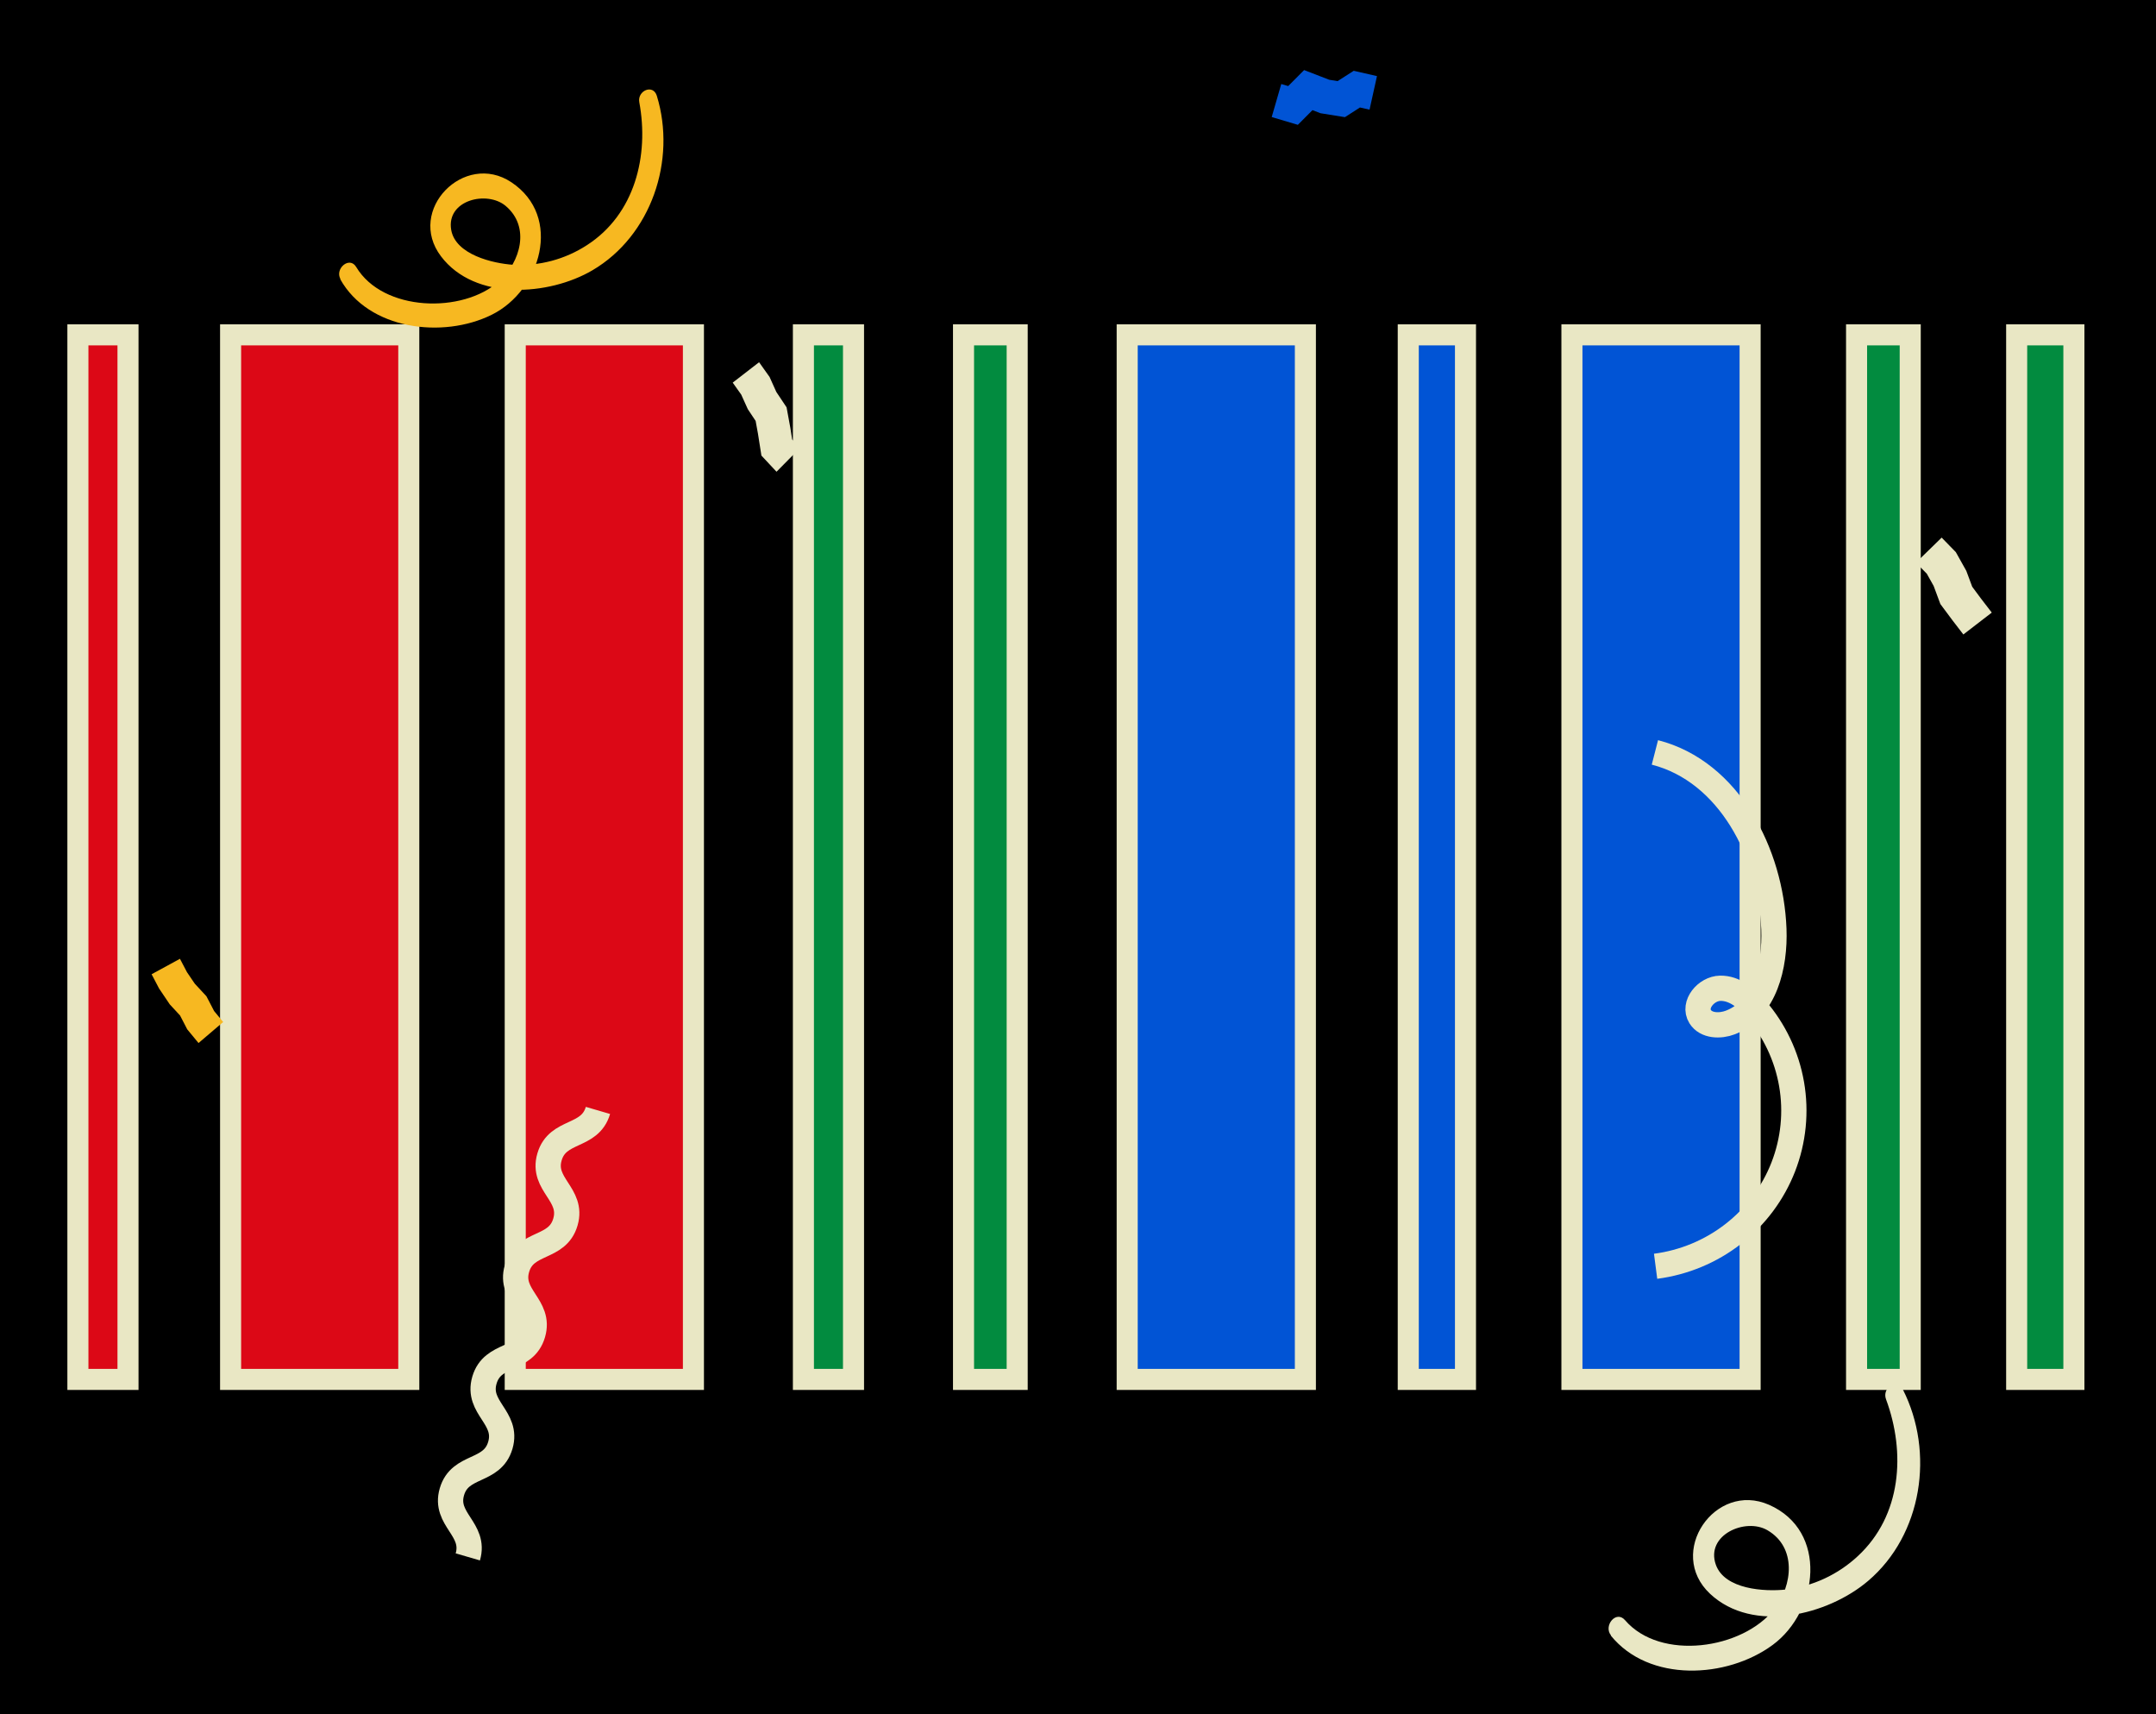 <?xml version="1.0" encoding="UTF-8"?> <svg xmlns="http://www.w3.org/2000/svg" width="512" height="407" viewBox="0 0 512 407" fill="none"><rect width="512" height="407" fill="black"></rect><rect width="512" height="407" rx="80" fill="black"></rect><rect x="54.762" y="79.5" width="42.316" height="248" fill="#DC0816" stroke="#E9E7C4" stroke-width="5"></rect><rect x="122.357" y="79.5" width="42.316" height="248" fill="#DC0816" stroke="#E9E7C4" stroke-width="5"></rect><rect x="267.682" y="79.5" width="42.316" height="248" fill="#0154D5" stroke="#E9E7C4" stroke-width="5"></rect><rect x="373.297" y="79.5" width="42.316" height="248" fill="#0154D5" stroke="#E9E7C4" stroke-width="5"></rect><rect x="190.793" y="79.5" width="11.898" height="248" fill="#028B3F" stroke="#E9E7C4" stroke-width="5"></rect><rect x="18.5" y="79.5" width="11.898" height="248" fill="#DC0816" stroke="#E9E7C4" stroke-width="5"></rect><rect x="228.814" y="79.5" width="12.743" height="248" fill="#028B3F" stroke="#E9E7C4" stroke-width="5"></rect><rect x="334.43" y="79.5" width="13.588" height="248" fill="#0154D5" stroke="#E9E7C4" stroke-width="5"></rect><rect x="440.891" y="79.5" width="12.743" height="248" fill="#028B3F" stroke="#E9E7C4" stroke-width="5"></rect><rect x="478.912" y="79.5" width="13.588" height="248" fill="#028B3F" stroke="#E9E7C4" stroke-width="5"></rect><path d="M393 178.637C410.651 183.165 420.56 202.597 421.254 220.587C421.587 229.276 419.14 239.597 410.938 242.75C408.457 243.705 405.13 243.593 403.743 241.355C401.982 238.524 405.163 234.687 408.53 234.634C411.898 234.581 414.779 236.958 416.966 239.485C421.376 244.588 424.309 250.771 425.457 257.381C426.605 263.992 425.925 270.786 423.488 277.047C421.051 283.308 416.949 288.804 411.612 292.956C406.276 297.108 399.903 299.761 393.167 300.637" stroke="#E9E7C4" stroke-width="6" stroke-miterlimit="10"></path><path d="M142 263.637C140.065 270.244 132.431 268.051 130.496 274.672C128.561 281.292 136.202 283.513 134.273 290.133C132.345 296.754 124.705 294.547 122.77 301.168C120.835 307.789 128.475 310.009 126.547 316.637C124.619 323.264 116.978 321.044 115.043 327.671C113.108 334.299 120.749 336.513 118.82 343.133C116.892 349.754 109.252 347.547 107.317 354.175C105.382 360.802 113.022 363.009 111.094 369.637" stroke="#E9E7C4" stroke-width="6" stroke-miterlimit="10"></path><path d="M80.794 66.27C87.5 78.313 105.171 80.485 116.779 74.728C128.386 68.971 133.728 51.435 121.429 43.264C110.25 35.835 96.433 49.901 104.718 60.849C112.784 71.513 130.354 70.238 140.694 64.169C154.661 55.959 160.677 38.044 155.983 22.752C155.1 19.879 151.333 21.522 151.814 24.243C154.175 36.97 150.777 50.861 139.378 58.206C134.174 61.586 128.041 63.217 121.865 62.864C117.055 62.544 108.167 60.465 107.147 54.57C105.955 47.486 115.654 45.167 120.073 48.881C126.004 53.864 123.587 62.202 118.565 66.752C109.858 74.561 90.94 74 84.591 63.391C83.004 60.737 79.47 63.784 80.848 66.239L80.794 66.27Z" fill="#F7B821"></path><path d="M42.733 227.637L44.412 230.83L46.26 233.55L49.023 236.533L50.84 240.03L53 242.648L47.145 247.637L44.466 244.389L42.756 241.094L40.313 238.453L37.779 234.692L36 231.304L42.733 227.637Z" fill="#F7B821"></path><path d="M180.264 86L182.753 89.494L184.36 93.061L186.794 96.709L187.691 101.6L188.12 104.33L190 106.337L184.407 112L180.818 108.165L179.999 102.973L179.445 99.934L177.581 97.131L176.02 93.678L174 90.843L180.264 86Z" fill="#E9E7C4"></path><path d="M382.522 388.308C391.571 399.507 410.104 398.557 420.985 390.53C431.866 382.503 434.198 363.471 420.103 357.269C407.29 351.632 395.634 368.611 406.108 378.405C416.306 387.938 434.114 383.454 443.639 375.334C456.501 364.396 459.457 344.808 451.889 329.899C450.465 327.089 446.894 329.47 447.876 332.187C452.588 344.876 451.589 359.802 441.216 369.428C436.48 373.848 430.478 376.635 424.074 377.387C419.079 377.926 409.579 377.387 407.473 371.497C404.975 364.413 414.516 360.273 419.72 363.302C426.705 367.366 425.722 376.394 421.385 381.99C413.85 391.598 394.319 394.442 385.902 384.657C383.795 382.208 380.715 385.986 382.572 388.266L382.522 388.308Z" fill="#E9E7C4"></path><path d="M461.099 127.637L464.464 131.087L466.952 135.533L468.357 139.307L470.487 142.178L473 145.44L466.253 150.637L463.698 147.315L460.793 143.413L459.2 139.12L457.581 136.223L455 133.583L461.099 127.637Z" fill="#E9E7C4"></path><path d="M308.21 29.637L302 27.79L304.271 19.946L305.914 20.436L309.7 16.637L315.676 18.941L317.649 19.26L321.475 16.808L327 18.067L325.236 26.033L322.957 25.518L319.389 27.815L313.59 26.883L311.681 26.148L308.21 29.637Z" fill="#0154D5"></path><path d="M283.21 298L277 296.153L279.271 288.309L280.914 288.799L284.7 285L290.676 287.304L292.649 287.623L296.475 285.172L302 286.43L300.236 294.397L297.957 293.882L294.389 296.178L288.59 295.246L286.681 294.511L283.21 298Z" fill="#0154D5"></path></svg> 